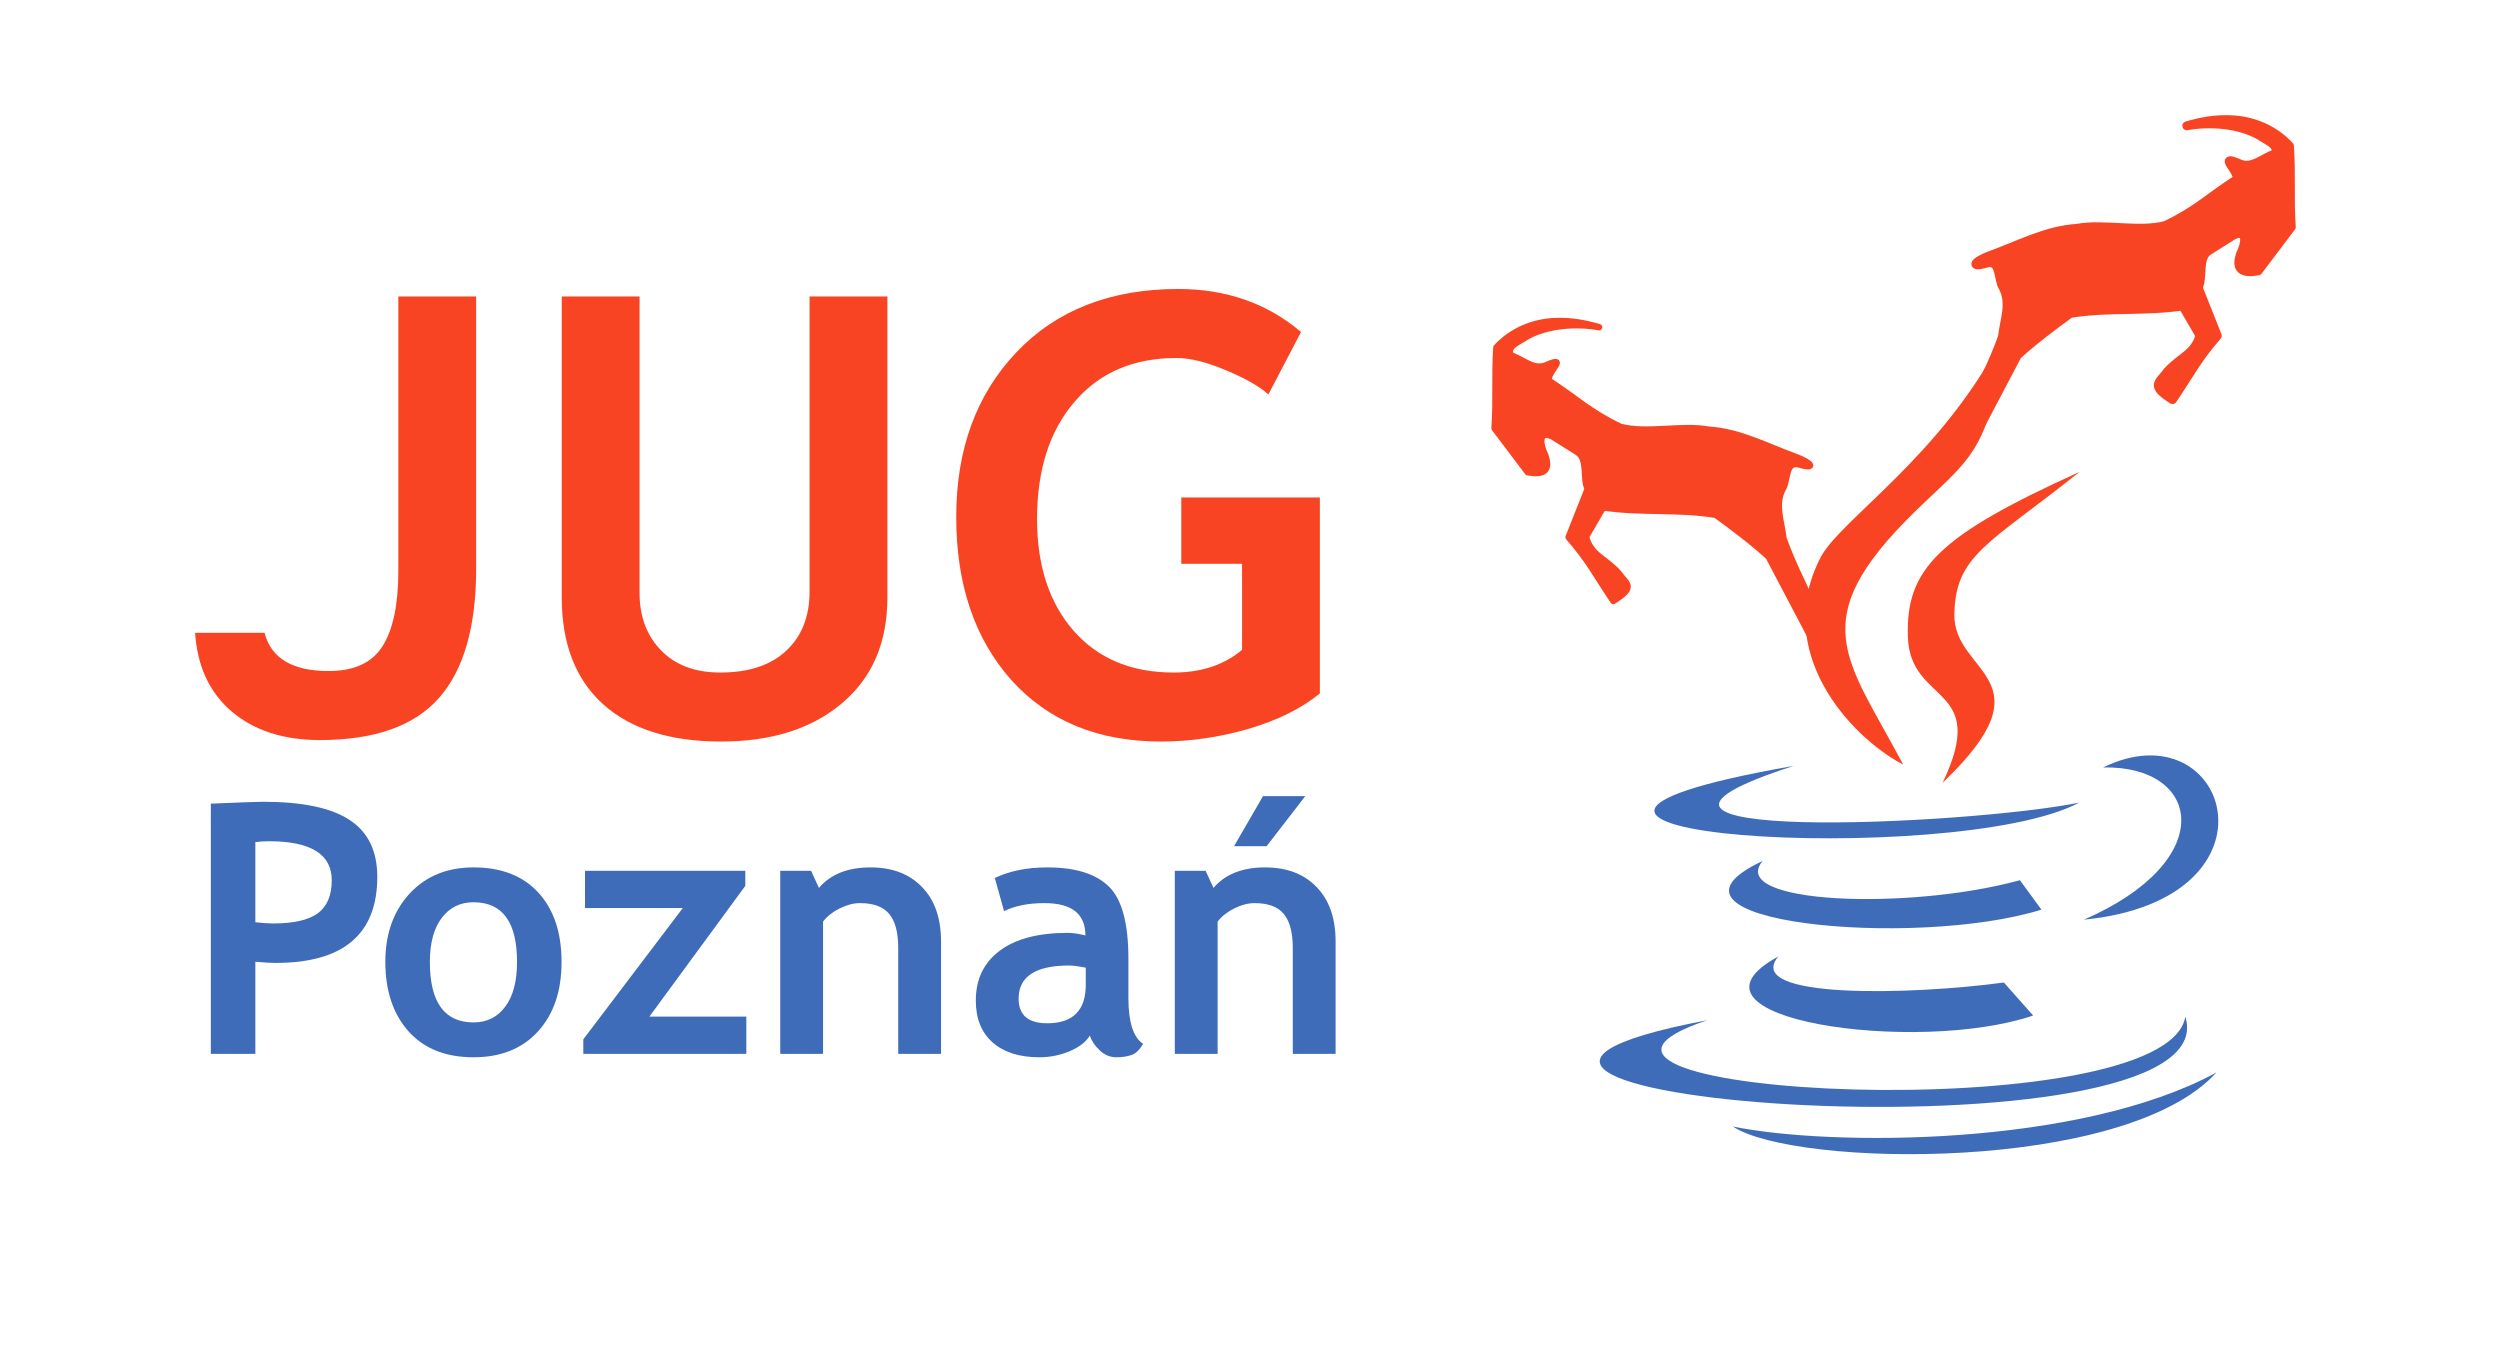 <?xml version="1.0" encoding="UTF-8" standalone="no"?>
<!-- Created with Inkscape (http://www.inkscape.org/) -->
<svg
   xmlns:dc="http://purl.org/dc/elements/1.1/"
   xmlns:cc="http://web.resource.org/cc/"
   xmlns:rdf="http://www.w3.org/1999/02/22-rdf-syntax-ns#"
   xmlns:svg="http://www.w3.org/2000/svg"
   xmlns="http://www.w3.org/2000/svg"
   xmlns:sodipodi="http://sodipodi.sourceforge.net/DTD/sodipodi-0.dtd"
   xmlns:inkscape="http://www.inkscape.org/namespaces/inkscape"
   width="195"
   height="105"
   id="svg2472"
   sodipodi:version="0.32"
   inkscape:version="0.45"
   sodipodi:docbase="/Users/vorg/Documents/projects/friends-jug.logo"
   sodipodi:docname="poznan_jug_final.svg"
   inkscape:output_extension="org.inkscape.output.svg.inkscape"
   sodipodi:modified="true">
  <defs
     id="defs2474" />
  <sodipodi:namedview
     id="base"
     pagecolor="#ffffff"
     bordercolor="#666666"
     borderopacity="1.0"
     gridtolerance="10000"
     guidetolerance="10"
     objecttolerance="10"
     inkscape:pageopacity="0.0"
     inkscape:pageshadow="2"
     inkscape:zoom="0.7"
     inkscape:cx="338.36405"
     inkscape:cy="673.27757"
     inkscape:document-units="px"
     inkscape:current-layer="g4128"
     inkscape:window-width="832"
     inkscape:window-height="812"
     inkscape:window-x="23"
     inkscape:window-y="44" />
  <g
     inkscape:label="Layer 1"
     inkscape:groupmode="layer"
     id="layer1">
    <g
       id="g4128"
       transform="translate(-35.387,57.925)">
      <g
         transform="translate(-128.196,-101.764)"
         id="g4040">
        <path
           style="color:#000000;fill:#f84422;fill-opacity:1;fill-rule:nonzero;stroke:#f84422;stroke-width:0.5;stroke-linecap:round;stroke-linejoin:round;marker:none;marker-start:none;marker-mid:none;marker-end:none;stroke-miterlimit:4;stroke-dasharray:none;stroke-dashoffset:0;stroke-opacity:1;visibility:visible;display:inline;overflow:visible;enable-background:accumulate"
           d="M 284.974,68.881 C 283.209,68.922 281.494,69.642 280.303,70.94 C 280.154,73.142 280.309,75.045 280.161,77.247 C 281.024,78.39 281.887,79.532 282.75,80.675 C 283.949,80.894 284.557,80.585 284.107,79.332 C 283.742,78.603 283.482,77.336 284.683,77.888 L 286.624,79.11 C 287.49,79.654 287.018,81.288 287.432,81.96 L 285.933,85.74 C 287.522,87.563 288.051,88.678 289.424,90.716 C 291.214,89.581 290.457,89.439 289.824,88.532 C 288.697,87.312 287.699,87.183 287.287,85.712 L 288.623,83.414 C 291.695,83.866 294.351,83.503 297.414,83.995 C 298.615,84.863 300.472,86.264 301.537,87.266 C 302.7,89.474 303.863,91.682 305.025,93.89 C 306.506,93.918 305.922,92.978 305.448,92.09 C 304.559,89.988 303.432,87.959 302.688,85.814 C 302.55,84.52 301.977,83.187 302.65,81.95 C 303.032,81.36 302.83,79.821 303.839,80.052 C 305.395,80.492 304.763,79.895 303.694,79.493 C 301.448,78.685 299.302,77.512 296.876,77.357 C 294.802,76.964 292.004,77.678 289.976,77.132 C 287.56,75.979 286.606,74.967 284.371,73.517 C 284.296,72.796 285.906,71.596 284.28,72.283 C 283.255,72.811 282.351,71.831 281.405,71.545 C 281.082,70.799 282.143,70.484 282.626,70.115 C 284.313,69.16 286.616,69.051 288.31,69.36 C 287.228,69.041 286.111,68.839 284.974,68.881 z "
           id="path4042"
           sodipodi:nodetypes="ccccccscccccccccccccccccccccc" />
        <path
           sodipodi:nodetypes="ccccccscccccccccccccccccccccc"
           id="path4044"
           d="M 337.491,53.174 C 339.256,53.214 340.971,53.934 342.162,55.232 C 342.31,57.435 342.156,59.337 342.304,61.54 C 341.441,62.682 340.578,63.825 339.715,64.968 C 338.516,65.186 337.908,64.877 338.358,63.624 C 338.723,62.896 338.983,61.628 337.782,62.181 L 335.841,63.402 C 334.975,63.946 335.447,65.581 335.033,66.252 L 336.532,70.032 C 334.943,71.855 334.413,72.971 333.041,75.008 C 331.251,73.873 332.008,73.731 332.641,72.824 C 333.768,71.605 334.766,71.475 335.178,70.004 L 333.842,67.706 C 330.77,68.158 328.114,67.796 325.051,68.288 C 323.85,69.155 321.993,70.556 320.928,71.558 C 319.765,73.766 318.602,75.974 317.44,78.182 C 315.959,78.211 316.543,77.271 317.017,76.382 C 317.906,74.281 319.033,72.252 319.777,70.106 C 319.915,68.812 320.488,67.48 319.815,66.242 C 319.433,65.653 319.635,64.113 318.626,64.344 C 317.07,64.785 317.702,64.187 318.771,63.785 C 321.017,62.977 323.163,61.804 325.589,61.65 C 327.663,61.257 330.461,61.971 332.489,61.425 C 334.905,60.272 335.859,59.26 338.094,57.809 C 338.169,57.089 336.559,55.888 338.185,56.576 C 339.21,57.103 340.114,56.124 341.06,55.837 C 341.383,55.091 340.322,54.776 339.839,54.407 C 338.152,53.453 335.849,53.343 334.155,53.652 C 335.237,53.333 336.353,53.132 337.491,53.174 z "
           style="color:#000000;fill:#f84422;fill-opacity:1;fill-rule:nonzero;stroke:#f84422;stroke-width:0.694;stroke-linecap:round;stroke-linejoin:round;marker:none;marker-start:none;marker-mid:none;marker-end:none;stroke-miterlimit:4;stroke-dasharray:none;stroke-dashoffset:0;stroke-opacity:1;visibility:visible;display:inline;overflow:visible;enable-background:accumulate" />
        <path
           sodipodi:nodetypes="csccc"
           id="path4046"
           d="M 319.633,70.421 C 319.026,79.05 316.965,79.798 312.885,83.805 C 304.23,92.305 307.631,95.157 312.032,103.479 C 307.858,101.289 301.748,94.592 305.637,87.226 C 307.287,84.28 314.939,79.4 319.633,70.421 z "
           style="color:#000000;fill:#f84422;fill-opacity:1;fill-rule:nonzero;stroke:none;stroke-width:0.5;stroke-linecap:round;stroke-linejoin:round;marker:none;marker-start:none;marker-mid:none;marker-end:none;stroke-miterlimit:4;stroke-dashoffset:0;stroke-opacity:0.994;visibility:visible;display:inline;overflow:visible;enable-background:accumulate" />
        <path
           sodipodi:nodetypes="czczc"
           id="path4048"
           d="M 325.803,80.638 C 314.809,85.625 312.215,88.187 312.398,93.527 C 312.581,98.868 318.802,97.19 315.108,104.893 C 323.701,96.693 315.919,96.454 316.022,91.74 C 316.125,87.114 318.631,86.344 325.803,80.638 z "
           style="color:#000000;fill:#f84422;fill-opacity:1;fill-rule:nonzero;stroke:none;stroke-width:0.5;stroke-linecap:round;stroke-linejoin:round;marker:none;marker-start:none;marker-mid:none;marker-end:none;stroke-miterlimit:4;stroke-dashoffset:0;stroke-opacity:0.994;visibility:visible;display:inline;overflow:visible;enable-background:accumulate" />
        <path
           sodipodi:nodetypes="ccc"
           id="path4050"
           d="M 327.628,103.699 C 337.423,98.908 342.185,113.979 326.128,115.574 C 336.69,110.98 335.315,103.543 327.628,103.699 z "
           style="color:#000000;fill:#3f6cb9;fill-opacity:1;fill-rule:nonzero;stroke:none;stroke-width:0.5;stroke-linecap:round;stroke-linejoin:round;marker:none;marker-start:none;marker-mid:none;marker-end:none;stroke-miterlimit:4;stroke-dashoffset:0;stroke-opacity:0.994;visibility:visible;display:inline;overflow:visible;enable-background:accumulate" />
        <path
           sodipodi:nodetypes="ccc"
           id="path4052"
           d="M 303.503,103.574 C 284.62,109.67 316.84,108.225 325.753,106.449 C 316.039,111.603 272.728,108.974 303.503,103.574 z "
           style="color:#000000;fill:#3f6cb9;fill-opacity:1;fill-rule:nonzero;stroke:none;stroke-width:0.5;stroke-linecap:round;stroke-linejoin:round;marker:none;marker-start:none;marker-mid:none;marker-end:none;stroke-miterlimit:4;stroke-dashoffset:0;stroke-opacity:0.994;visibility:visible;display:inline;overflow:visible;enable-background:accumulate" />
        <path
           sodipodi:nodetypes="cccc"
           id="path4054"
           d="M 301.072,110.992 C 298.243,114.35 312.474,114.881 321.136,112.494 L 322.815,114.792 C 312.827,117.886 290.907,115.765 301.072,110.992 z "
           style="color:#000000;fill:#3f6cb9;fill-opacity:1;fill-rule:nonzero;stroke:none;stroke-width:0.5;stroke-linecap:round;stroke-linejoin:round;marker:none;marker-start:none;marker-mid:none;marker-end:none;stroke-miterlimit:4;stroke-dashoffset:0;stroke-opacity:0.994;visibility:visible;display:inline;overflow:visible;enable-background:accumulate" />
        <path
           sodipodi:nodetypes="cccc"
           id="path4056"
           d="M 302.297,118.442 C 299.468,121.8 312.727,121.447 319.886,120.475 L 322.169,123.05 C 313.065,126.144 293.369,123.303 302.297,118.442 z "
           style="color:#000000;fill:#3f6cb9;fill-opacity:1;fill-rule:nonzero;stroke:none;stroke-width:0.5;stroke-linecap:round;stroke-linejoin:round;marker:none;marker-start:none;marker-mid:none;marker-end:none;stroke-miterlimit:4;stroke-dashoffset:0;stroke-opacity:0.994;visibility:visible;display:inline;overflow:visible;enable-background:accumulate" />
        <path
           sodipodi:nodetypes="ccc"
           id="path4058"
           d="M 296.755,123.414 C 279.063,129.306 332.572,132.028 334.038,123.142 C 337.789,134.993 264.035,129.617 296.755,123.414 z "
           style="color:#000000;fill:#3f6cb9;fill-opacity:1;fill-rule:nonzero;stroke:none;stroke-width:0.5;stroke-linecap:round;stroke-linejoin:round;marker:none;marker-start:none;marker-mid:none;marker-end:none;stroke-miterlimit:4;stroke-dashoffset:0;stroke-opacity:0.994;visibility:visible;display:inline;overflow:visible;enable-background:accumulate" />
        <path
           sodipodi:nodetypes="ccc"
           id="path4060"
           d="M 298.749,131.707 C 306.268,133.257 325.761,133.317 336.462,127.494 C 329.344,135.347 303.538,134.897 298.749,131.707 z "
           style="color:#000000;fill:#3f6cb9;fill-opacity:1;fill-rule:nonzero;stroke:none;stroke-width:0.5;stroke-linecap:round;stroke-linejoin:round;marker:none;marker-start:none;marker-mid:none;marker-end:none;stroke-miterlimit:4;stroke-dashoffset:0;stroke-opacity:0.994;visibility:visible;display:inline;overflow:visible;enable-background:accumulate" />
      </g>
      <path
         style="font-size:27.329px;font-style:normal;font-variant:normal;font-weight:bold;font-stretch:normal;text-align:center;line-height:100%;writing-mode:lr-tb;text-anchor:middle;color:#000000;fill:#3f6cb9;fill-opacity:1;fill-rule:nonzero;stroke:none;stroke-width:2;stroke-linecap:round;stroke-linejoin:round;marker:none;marker-start:none;marker-mid:none;marker-end:none;stroke-miterlimit:4;stroke-dashoffset:0;stroke-opacity:1;visibility:visible;display:inline;overflow:visible;enable-background:accumulate;font-family:Trebuchet MS"
         d="M 55.305,17.091 L 55.305,24.276 L 51.832,24.276 L 51.832,4.759 C 54.147,4.662 55.501,4.613 55.893,4.613 C 58.983,4.613 61.24,5.088 62.665,6.039 C 64.099,6.981 64.816,8.457 64.816,10.465 C 64.816,14.944 62.171,17.184 56.881,17.184 C 56.489,17.184 55.964,17.153 55.305,17.091 M 55.305,7.759 L 55.305,14.011 C 55.893,14.073 56.356,14.105 56.694,14.105 C 58.279,14.105 59.437,13.842 60.167,13.318 C 60.897,12.785 61.263,11.923 61.263,10.732 C 61.263,8.705 59.628,7.692 56.36,7.692 C 55.995,7.692 55.644,7.714 55.305,7.759 M 65.443,17.104 C 65.443,14.927 66.071,13.154 67.327,11.785 C 68.591,10.416 70.257,9.732 72.323,9.732 C 74.495,9.732 76.183,10.39 77.385,11.705 C 78.587,13.02 79.188,14.82 79.188,17.104 C 79.188,19.379 78.574,21.188 77.345,22.53 C 76.125,23.872 74.451,24.543 72.323,24.543 C 70.15,24.543 68.458,23.867 67.247,22.517 C 66.045,21.157 65.443,19.353 65.443,17.104 M 68.916,17.104 C 68.916,20.25 70.052,21.823 72.323,21.823 C 73.364,21.823 74.188,21.414 74.794,20.597 C 75.408,19.779 75.715,18.615 75.715,17.104 C 75.715,14.002 74.584,12.451 72.323,12.451 C 71.281,12.451 70.453,12.86 69.838,13.678 C 69.224,14.496 68.916,15.638 68.916,17.104 M 80.885,24.276 L 80.885,23.143 L 88.645,12.905 L 81.018,12.905 L 81.018,9.999 L 93.521,9.999 L 93.521,11.172 L 86.041,21.37 L 93.601,21.37 L 93.601,24.276 L 80.885,24.276 M 105.449,24.276 L 105.449,16.024 C 105.449,14.807 105.213,13.918 104.741,13.358 C 104.278,12.798 103.517,12.518 102.457,12.518 C 101.967,12.518 101.442,12.656 100.881,12.931 C 100.329,13.207 99.897,13.549 99.585,13.958 L 99.585,24.276 L 96.246,24.276 L 96.246,9.999 L 98.65,9.999 L 99.265,11.332 C 100.173,10.265 101.513,9.732 103.285,9.732 C 104.986,9.732 106.326,10.243 107.306,11.265 C 108.294,12.278 108.789,13.696 108.789,15.518 L 108.789,24.276 L 105.449,24.276 M 120.396,22.85 C 120.093,23.348 119.564,23.756 118.807,24.076 C 118.059,24.387 117.275,24.543 116.456,24.543 C 114.915,24.543 113.704,24.161 112.823,23.396 C 111.941,22.623 111.5,21.53 111.5,20.117 C 111.5,18.464 112.119,17.171 113.357,16.238 C 114.603,15.304 116.371,14.838 118.66,14.838 C 119.052,14.838 119.515,14.904 120.049,15.038 C 120.049,13.358 118.985,12.518 116.856,12.518 C 115.601,12.518 114.55,12.727 113.704,13.145 L 112.983,10.558 C 114.132,10.007 115.498,9.732 117.084,9.732 C 119.265,9.732 120.864,10.23 121.879,11.225 C 122.894,12.212 123.402,14.087 123.402,16.851 L 123.402,19.904 C 123.402,21.806 123.785,23.001 124.55,23.49 C 124.274,23.97 123.967,24.263 123.629,24.37 C 123.29,24.485 122.903,24.543 122.467,24.543 C 121.986,24.543 121.554,24.365 121.171,24.01 C 120.788,23.654 120.53,23.268 120.396,22.85 M 120.076,17.557 C 119.506,17.442 119.078,17.384 118.793,17.384 C 116.157,17.384 114.839,18.246 114.84,19.97 C 114.839,21.25 115.583,21.89 117.07,21.89 C 119.074,21.89 120.076,20.89 120.076,18.89 L 120.076,17.557 M 136.225,24.276 L 136.225,16.024 C 136.225,14.807 135.989,13.918 135.517,13.358 C 135.054,12.798 134.292,12.518 133.233,12.518 C 132.743,12.518 132.218,12.656 131.657,12.931 C 131.104,13.207 130.673,13.549 130.361,13.958 L 130.361,24.276 L 127.022,24.276 L 127.022,9.999 L 129.426,9.999 L 130.04,11.332 C 130.949,10.265 132.289,9.732 134.061,9.732 C 135.762,9.732 137.102,10.243 138.082,11.265 C 139.07,12.278 139.564,13.696 139.564,15.518 L 139.564,24.276 L 136.225,24.276 M 137.2,4.173 L 134.181,8.079 L 131.643,8.079 L 133.901,4.173 L 137.2,4.173"
         id="text4088" />
      <path
         style="font-size:47.764px;font-style:normal;font-variant:normal;font-weight:bold;font-stretch:normal;text-align:center;line-height:100%;writing-mode:lr-tb;text-anchor:middle;color:#000000;fill:#f84422;fill-opacity:1;fill-rule:nonzero;stroke:none;stroke-width:2;stroke-linecap:round;stroke-linejoin:round;marker:none;marker-start:none;marker-mid:none;marker-end:none;stroke-miterlimit:4;stroke-dashoffset:0;stroke-opacity:1;visibility:visible;display:inline;overflow:visible;enable-background:accumulate;font-family:Trebuchet MS"
         d="M 50.605,-8.566 L 56.021,-8.566 C 56.535,-6.578 58.2,-5.584 61.017,-5.584 C 63.01,-5.584 64.41,-6.228 65.22,-7.517 C 66.044,-8.807 66.457,-10.764 66.457,-13.389 L 66.457,-34.801 L 72.527,-34.801 L 72.527,-13.575 C 72.527,-9.04 71.562,-5.677 69.632,-3.487 C 67.702,-1.296 64.605,-0.201 60.34,-0.201 C 57.508,-0.201 55.22,-0.939 53.477,-2.415 C 51.734,-3.89 50.777,-5.941 50.605,-8.566 M 79.203,-34.801 L 85.273,-34.801 L 85.273,-11.665 C 85.273,-9.832 85.834,-8.341 86.954,-7.191 C 88.075,-6.042 89.615,-5.467 91.577,-5.467 C 93.771,-5.467 95.475,-6.026 96.689,-7.145 C 97.919,-8.279 98.533,-9.824 98.533,-11.781 L 98.533,-34.801 L 104.603,-34.801 L 104.603,-11.315 C 104.603,-7.805 103.42,-5.055 101.055,-3.067 C 98.705,-1.079 95.561,-0.085 91.623,-0.085 C 87.654,-0.085 84.588,-1.056 82.425,-2.997 C 80.277,-4.939 79.203,-7.719 79.203,-11.339 L 79.203,-34.801 M 136.867,-32.029 L 134.322,-27.159 C 133.606,-27.796 132.501,-28.425 131.007,-29.046 C 129.513,-29.683 128.229,-30.001 127.155,-30.001 C 123.793,-30.001 121.14,-28.86 119.194,-26.576 C 117.249,-24.309 116.276,-21.264 116.276,-17.443 C 116.276,-13.808 117.225,-10.904 119.124,-8.729 C 121.038,-6.554 123.638,-5.467 126.921,-5.467 C 129.085,-5.467 130.867,-6.057 132.268,-7.238 L 132.268,-13.948 L 127.528,-13.948 L 127.528,-19.121 L 138.337,-19.121 L 138.337,-3.836 C 136.89,-2.656 135.022,-1.731 132.734,-1.063 C 130.462,-0.411 128.198,-0.085 125.941,-0.085 C 121.038,-0.085 117.148,-1.685 114.268,-4.885 C 111.405,-8.1 109.973,-12.34 109.973,-17.606 C 109.973,-22.872 111.537,-27.151 114.665,-30.444 C 117.793,-33.737 122.003,-35.384 127.295,-35.384 C 131.046,-35.384 134.236,-34.265 136.867,-32.029"
         id="text4092" />
    </g>
  </g>
</svg>
